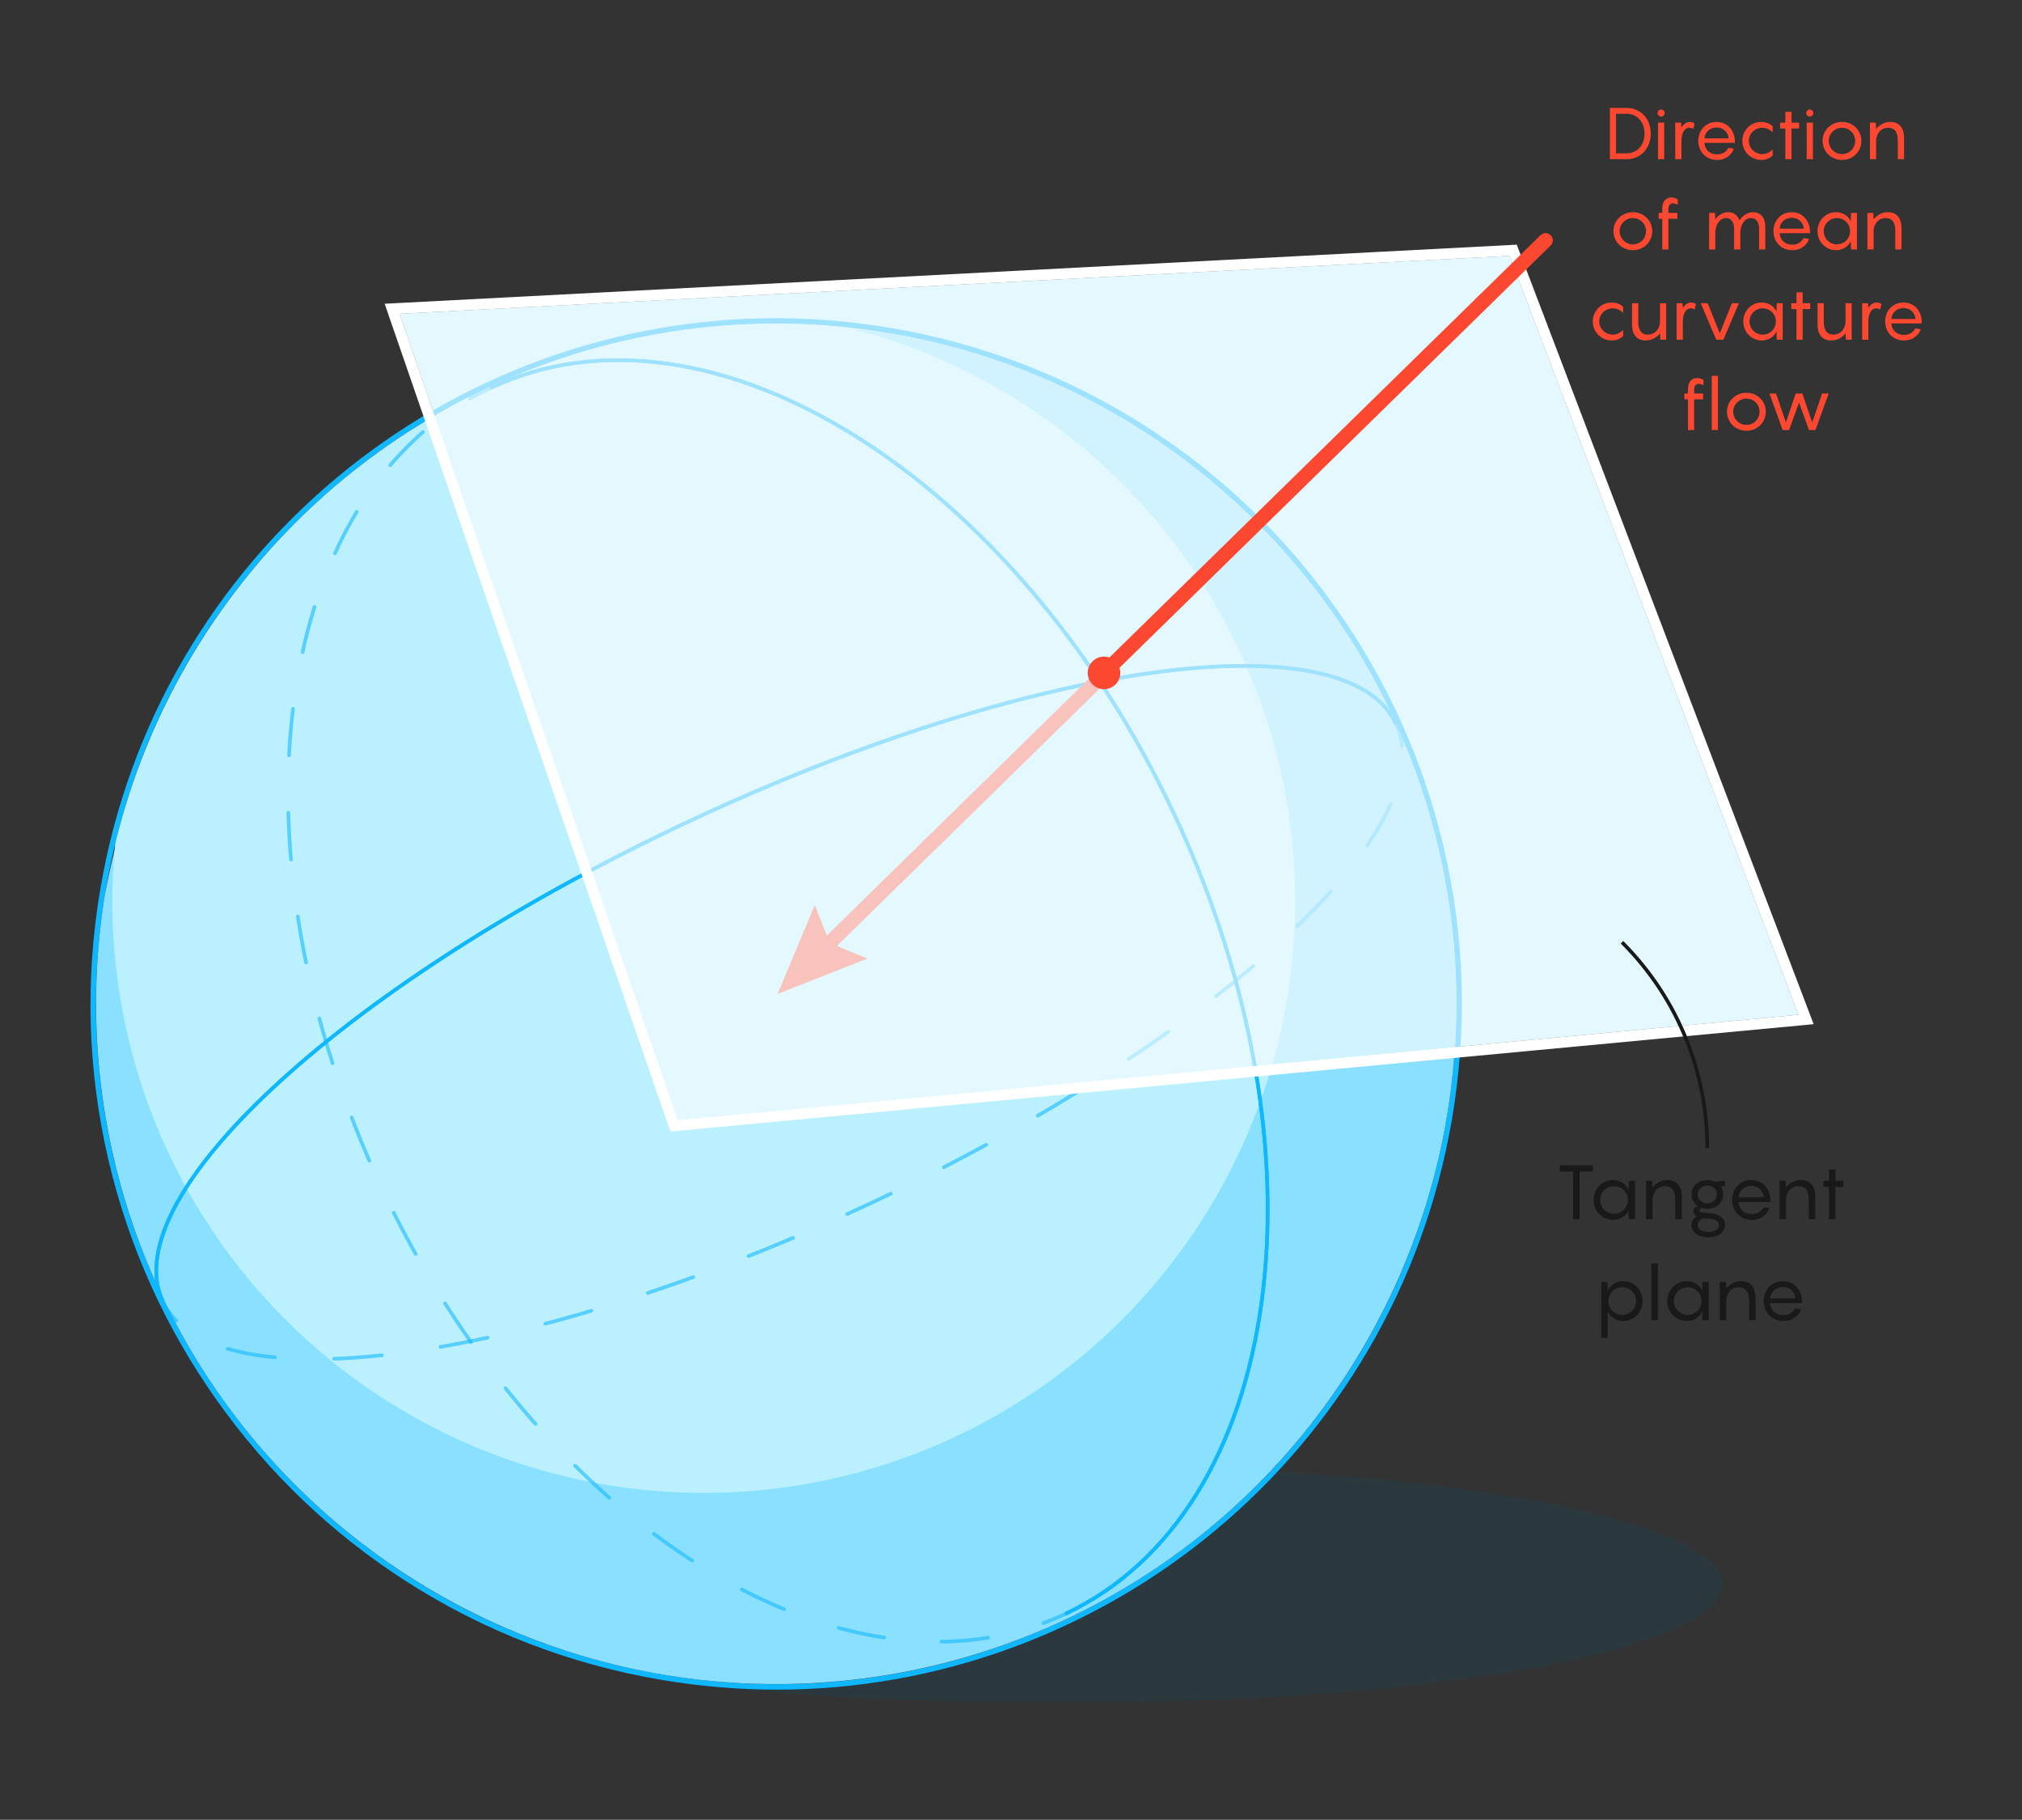<?xml version="1.0" encoding="UTF-8"?>
<svg xmlns="http://www.w3.org/2000/svg" width="560" height="503.939" xmlns:xlink="http://www.w3.org/1999/xlink" version="1.1" viewBox="0 0 560 503.939">
  <rect x="0" y="0" width="560" height="503.939" fill="#333333" stroke="none"/>
  <!-- Generator: Adobe Illustrator 29.2.1, SVG Export Plug-In . SVG Version: 2.1.0 Build 116)  -->
  <defs>
    <style>
      .st0, .st1, .st2, .st3, .st4, .st5, .st6, .st7, .st8 {
        fill: none;
      }

      .st9 {
        fill: #8ae1ff;
      }

      .st1, .st2, .st3, .st4, .st5, .st6, .st7, .st8 {
        stroke-miterlimit: 10;
      }

      .st1, .st4, .st7 {
        stroke-width: 4px;
      }

      .st1, .st7 {
        stroke: #fc4830;
      }

      .st10 {
        fill: #bbf1ff;
      }

      .st2, .st5, .st6, .st8 {
        stroke: #0fb7ff;
      }

      .st2, .st5, .st7, .st8 {
        stroke-linecap: round;
      }

      .st11 {
        opacity: .6;
      }

      .st11, .st12 {
        fill: #fff;
      }

      .st3 {
        stroke: #191919;
      }

      .st4 {
        stroke: #bbf1ff;
      }

      .st13 {
        fill: #005c7c;
        fill-opacity: .15;
      }

      .st14 {
        fill: #0fb7ff;
      }

      .st5 {
        stroke-dasharray: 13.316 16.389;
      }

      .st15 {
        opacity: .35;
      }

      .st16 {
        opacity: .2;
      }

      .st17 {
        fill: #fc4830;
      }

      .st18 {
        fill: #191919;
      }

      .st19 {
        clip-path: url(#clippath);
      }

      .st8 {
        stroke-dasharray: 12.937 15.923;
      }
    </style>
    <clipPath id="clippath">
      <circle class="st0" cx="214.965" cy="278.007" r="188.362"/>
    </clipPath>
  </defs>
  <g id="Layer_7">
    <g>
      <polygon class="st10" points="418.05 70.866 110.668 86.902 187.74 310.149 498.089 281.004 418.05 70.866"/>
      <g>
        <path class="st13" d="M477.099,438.719c-.007,18.124-80.459,32.786-179.694,32.748-182.435-.07-142.483-27.586-179.668-32.886.007-18.124,80.459-32.786,179.694-32.748,99.235.038,179.675,14.762,179.668,32.886Z"/>
        <g>
          <path class="st14" d="M214.741,89.615c10.588-.001,21.308.895,32.097,2.747,102.529,17.603,171.375,114.989,153.772,217.519-15.751,91.741-95.389,156.519-185.422,156.519-10.588,0-21.308-.895-32.097-2.747C80.563,446.05,11.716,348.663,29.319,246.134c15.751-91.741,95.389-156.514,185.422-156.519M214.752,88.115v1.5l-.001-1.5c-44.236.002-87.395,15.702-121.538,44.207-16.94,14.143-31.149,30.931-42.233,49.896-11.472,19.631-19.257,41.05-23.139,63.662-4.337,25.261-3.597,50.617,2.2,75.362,5.599,23.901,15.655,46.229,29.89,66.364,14.234,20.135,31.929,37.063,52.594,50.313,21.395,13.719,45.052,22.874,70.313,27.211,10.699,1.837,21.584,2.768,32.351,2.768,44.225,0,87.384-15.699,121.528-44.205,16.94-14.144,31.149-30.932,42.233-49.898,11.472-19.631,19.257-41.051,23.139-63.662,4.337-25.261,3.597-50.617-2.2-75.362-5.599-23.901-15.656-46.229-29.89-66.364-14.234-20.135-31.929-37.063-52.594-50.313-21.395-13.719-45.052-22.874-70.313-27.211-10.699-1.837-21.58-2.768-32.34-2.768h0Z"/>
          <g class="st19">
            <circle class="st9" cx="218.266" cy="282.677" r="192.406"/>
            <circle class="st10" cx="194.901" cy="249.626" r="163.785"/>
          </g>
        </g>
      </g>
      <g>
        <g class="st15">
          <path class="st2" d="M294.981,446.954c-1.972.924-3.97,1.762-5.992,2.516"/>
          <path class="st8" d="M273.618,453.526c-57.929,9.389-129.074-41.683-168.047-124.868-40.739-86.953-32.019-178.459,17.86-213.965"/>
          <path class="st2" d="M130.133,110.405c1.873-1.071,3.795-2.07,5.768-2.994"/>
        </g>
        <path class="st6" d="M135.9,107.411c60.679-28.429,145.481,24.534,189.41,118.296,43.929,93.762,30.35,192.818-30.33,221.247"/>
      </g>
      <g>
        <g class="st15">
          <path class="st2" d="M386.6,200.389c.914,1.95,1.477,4.034,1.704,6.239"/>
          <path class="st5" d="M385.198,222.541c-13.735,31.583-70.1,76.014-144.505,110.874-80.732,37.824-156.531,52.118-185.284,37.073"/>
          <path class="st2" d="M48.8,365.69c-1.549-1.586-2.789-3.353-3.703-5.302"/>
        </g>
        <path class="st6" d="M45.097,360.387c-13.721-29.286,51.604-88.844,145.908-133.027,94.304-44.182,181.875-56.258,195.596-26.972"/>
      </g>
      <g>
        <g class="st15">
          <path class="st2" d="M294.981,446.954c-1.972.924-3.97,1.762-5.992,2.516"/>
          <path class="st8" d="M273.618,453.526c-57.929,9.389-129.074-41.683-168.047-124.868-40.739-86.953-32.019-178.459,17.86-213.965"/>
          <path class="st2" d="M130.133,110.405c1.873-1.071,3.795-2.07,5.768-2.994"/>
        </g>
        <path class="st6" d="M135.9,107.411c60.679-28.429,145.481,24.534,189.41,118.296,43.929,93.762,30.35,192.818-30.33,221.247"/>
      </g>
      <g>
        <g class="st15">
          <path class="st2" d="M386.6,200.389c.914,1.95,1.477,4.034,1.704,6.239"/>
          <path class="st5" d="M385.198,222.541c-13.735,31.583-70.1,76.014-144.505,110.874-80.732,37.824-156.531,52.118-185.284,37.073"/>
          <path class="st2" d="M48.8,365.69c-1.549-1.586-2.789-3.353-3.703-5.302"/>
        </g>
        <path class="st6" d="M45.097,360.387c-13.721-29.286,51.604-88.844,145.908-133.027,94.304-44.182,181.875-56.258,195.596-26.972"/>
      </g>
      <g>
        <line class="st1" x1="306.691" y1="185.784" x2="227.303" y2="263.542"/>
        <polygon class="st17" points="225.666 250.632 229.774 261.122 240.177 265.447 215.362 275.239 225.666 250.632"/>
      </g>
      <g class="st16">
        <line class="st4" x1="306.691" y1="185.784" x2="227.303" y2="263.542"/>
        <polygon class="st10" points="225.666 250.632 229.774 261.122 240.177 265.447 215.362 275.239 225.666 250.632"/>
      </g>
      <path class="st12" d="M418.05,70.866l80.039,210.138-310.35,29.146L110.668,86.902l307.382-16.037M420.076,67.756l-2.182.114-307.382,16.037-3.98.208,1.301,3.767,77.072,223.247.769,2.229,2.347-.221,310.35-29.146,3.927-.369-1.404-3.686-80.039-210.138-.778-2.042h0Z"/>
      <polygon class="st11" points="418.05 70.866 110.668 86.902 187.74 310.149 498.089 281.004 418.05 70.866"/>
      <g>
        <line class="st7" x1="428.052" y1="66.558" x2="305.761" y2="186.341"/>
        <path class="st17" d="M302.604,183.118c-1.78,1.743-1.81,4.6-.066,6.38,1.743,1.78,4.6,1.81,6.38.066,1.78-1.744,1.809-4.601.066-6.38-1.743-1.78-4.6-1.81-6.38-.066Z"/>
      </g>
    </g>
  </g>
  <g id="Text">
    <g>
      <path class="st18" d="M441.127,324.403h-3.653v13.207h-1.806v-13.207h-3.653v-1.7h9.112v1.7Z"/>
      <path class="st18" d="M446.734,326.776c1.994,0,3.611,1.134,4.283,2.625l.084-2.415h1.722v10.624h-1.722l-.084-2.414c-.672,1.49-2.289,2.624-4.283,2.624-3.045,0-5.375-2.478-5.375-5.543,0-3.023,2.33-5.501,5.375-5.501ZM447.008,336.12c2.184,0,3.82-1.743,3.82-3.843,0-2.058-1.637-3.8-3.82-3.8-2.163,0-3.843,1.742-3.843,3.8,0,2.1,1.68,3.843,3.843,3.843Z"/>
      <path class="st18" d="M465.781,331.395v6.215h-1.806v-5.459c0-2.666-1.134-3.674-2.771-3.674-2.52,0-3.527,2.204-3.527,3.716v5.417h-1.806v-10.624h1.701l.084,1.848c.965-1.134,2.352-2.058,4.178-2.058,2.457,0,3.947,1.617,3.947,4.619Z"/>
      <path class="st18" d="M477.751,339.268c0,2.184-2.142,3.381-4.64,3.381-2.499,0-4.641-1.197-4.641-3.381,0-1.176.672-1.952,1.449-2.436-.567-.314-.967-.776-.967-1.364,0-.714.609-1.218,1.219-1.512-1.051-.714-1.701-1.848-1.701-3.191,0-2.288,1.89-3.989,4.389-3.989.756,0,1.469.168,2.1.462l2.771-.252v1.616l-1.239-.104c.483.63.756,1.407.756,2.268,0,2.268-1.911,3.989-4.388,3.989-.567,0-1.113-.084-1.596-.252-.379.168-.609.398-.609.672,0,.546.777.714,2.058.714,3.149,0,5.039,1.323,5.039,3.38ZM470.172,330.765c0,1.407,1.217,2.456,2.688,2.456,1.49,0,2.666-1.049,2.666-2.456,0-1.428-1.176-2.478-2.666-2.478-1.471,0-2.688,1.05-2.688,2.478ZM476.051,339.289c0-1.386-1.596-1.869-3.822-1.869-.209,0-.398-.021-.608-.041-.651.293-1.448,1.028-1.448,1.848,0,1.238,1.196,1.91,2.939,1.91,1.721,0,2.939-.63,2.939-1.848Z"/>
      <path class="st18" d="M490.33,332.865h-8.818c.062,1.932,1.49,3.339,3.674,3.339,1.743,0,2.793-.945,3.255-1.891l1.596.211c-.42,1.448-2.058,3.296-4.851,3.296-3.212,0-5.479-2.372-5.479-5.585,0-2.981,2.163-5.459,5.312-5.459,3.255,0,5.312,2.625,5.312,5.627v.462ZM481.512,331.563h7.013c-.104-1.658-1.428-3.17-3.507-3.17-1.994,0-3.443,1.428-3.506,3.17Z"/>
      <path class="st18" d="M502.741,331.395v6.215h-1.806v-5.459c0-2.666-1.134-3.674-2.771-3.674-2.52,0-3.527,2.204-3.527,3.716v5.417h-1.806v-10.624h1.7l.084,1.848c.967-1.134,2.352-2.058,4.179-2.058,2.456,0,3.947,1.617,3.947,4.619Z"/>
      <path class="st18" d="M510.533,328.686h-2.205v8.924h-1.784v-8.924h-1.512v-1.7h1.512v-3.149h1.784v3.149h2.205v1.7Z"/>
      <path class="st18" d="M443.47,354.986h1.7l.105,2.415c.65-1.512,2.268-2.625,4.262-2.625,3.045,0,5.396,2.478,5.396,5.501,0,3.065-2.352,5.543-5.396,5.543-1.994,0-3.611-1.112-4.262-2.624v7.243h-1.806v-15.453ZM449.264,364.12c2.184,0,3.863-1.743,3.863-3.843,0-2.058-1.68-3.8-3.863-3.8-2.163,0-3.821,1.742-3.821,3.8,0,2.1,1.658,3.843,3.821,3.843Z"/>
      <path class="st18" d="M459.156,365.61h-1.806v-15.747h1.806v15.747Z"/>
      <path class="st18" d="M467.157,354.776c1.995,0,3.611,1.134,4.283,2.625l.084-2.415h1.722v10.624h-1.722l-.084-2.414c-.672,1.49-2.288,2.624-4.283,2.624-3.044,0-5.375-2.478-5.375-5.543,0-3.023,2.331-5.501,5.375-5.501ZM467.429,364.12c2.184,0,3.822-1.743,3.822-3.843,0-2.058-1.639-3.8-3.822-3.8-2.162,0-3.842,1.742-3.842,3.8,0,2.1,1.68,3.843,3.842,3.843Z"/>
      <path class="st18" d="M486.203,359.395v6.215h-1.806v-5.459c0-2.666-1.134-3.674-2.771-3.674-2.52,0-3.527,2.204-3.527,3.716v5.417h-1.806v-10.624h1.701l.084,1.848c.965-1.134,2.352-2.058,4.178-2.058,2.457,0,3.947,1.617,3.947,4.619Z"/>
      <path class="st18" d="M499.076,360.865h-8.818c.062,1.932,1.49,3.339,3.674,3.339,1.743,0,2.793-.945,3.255-1.891l1.596.211c-.42,1.448-2.058,3.296-4.851,3.296-3.212,0-5.479-2.372-5.479-5.585,0-2.981,2.163-5.459,5.312-5.459,3.255,0,5.312,2.625,5.312,5.627v.462ZM490.258,359.563h7.013c-.104-1.658-1.428-3.17-3.507-3.17-1.994,0-3.443,1.428-3.506,3.17Z"/>
    </g>
    <path class="st3" d="M449.219,260.933c15.745,15.745,23.617,36.381,23.617,57.017"/>
    <g>
      <rect class="st0" x="433.975" y="29.087" width="105.001" height="94.811"/>
      <path class="st17" d="M457.188,36.985c0,3.981-2.701,7.102-6.742,7.102h-4.581v-14.203h4.581c4.041,0,6.742,3.121,6.742,7.101ZM455.468,36.985c0-3.321-2.121-5.481-5.021-5.481h-2.88v10.962h2.88c2.901,0,5.021-2.16,5.021-5.481Z"/>
      <path class="st17" d="M459.066,31.304c0-.56.44-.98.98-.98.56,0,.98.42.98.98,0,.54-.42.98-.98.98-.541,0-.98-.44-.98-.98ZM460.906,44.087h-1.72v-10.122h1.72v10.122Z"/>
      <path class="st17" d="M469.287,34.205l-.3,1.5c-.2-.14-.6-.32-1.08-.32-1.561,0-2.221,1.76-2.221,3.661v5.041h-1.72v-10.122h1.621l.08,1.28c.62-.86,1.4-1.48,2.34-1.48.62,0,1.06.24,1.28.44Z"/>
      <path class="st17" d="M480.468,39.566h-8.401c.06,1.84,1.42,3.181,3.501,3.181,1.66,0,2.66-.9,3.101-1.8l1.52.2c-.399,1.38-1.96,3.141-4.62,3.141-3.062,0-5.222-2.26-5.222-5.321,0-2.841,2.061-5.201,5.062-5.201,3.101,0,5.061,2.5,5.061,5.361v.44ZM472.067,38.326h6.682c-.101-1.58-1.36-3.021-3.341-3.021-1.9,0-3.281,1.36-3.341,3.021Z"/>
      <path class="st17" d="M488.046,35.385c-1.94,0-3.701,1.54-3.701,3.621,0,2.12,1.761,3.661,3.701,3.661,1.14,0,2.061-.44,2.9-1.28v1.68c-.78.76-1.86,1.22-3.161,1.22-2.96,0-5.24-2.38-5.24-5.281,0-2.841,2.28-5.241,5.24-5.241,1.301,0,2.381.46,3.161,1.22v1.66c-.84-.82-1.761-1.26-2.9-1.26Z"/>
      <path class="st17" d="M498.266,35.585h-2.101v8.502h-1.7v-8.502h-1.44v-1.62h1.44v-3.001h1.7v3.001h2.101v1.62Z"/>
      <path class="st17" d="M500.245,31.304c0-.56.44-.98.98-.98.56,0,.979.42.979.98,0,.54-.42.98-.979.98-.54,0-.98-.44-.98-.98ZM502.086,44.087h-1.721v-10.122h1.721v10.122Z"/>
      <path class="st17" d="M504.765,39.006c0-2.881,2.32-5.241,5.381-5.241,3.08,0,5.361,2.36,5.361,5.241,0,2.921-2.281,5.281-5.361,5.281-3.061,0-5.381-2.361-5.381-5.281ZM513.786,39.006c0-1.96-1.561-3.621-3.641-3.621-2.061,0-3.661,1.66-3.661,3.621,0,2,1.601,3.661,3.661,3.661,2.08,0,3.641-1.66,3.641-3.661Z"/>
      <path class="st17" d="M527.326,38.166v5.921h-1.72v-5.201c0-2.541-1.081-3.501-2.641-3.501-2.401,0-3.361,2.1-3.361,3.541v5.161h-1.72v-10.122h1.62l.08,1.76c.92-1.08,2.24-1.96,3.98-1.96,2.341,0,3.761,1.54,3.761,4.401Z"/>
      <path class="st17" d="M446.846,64.006c0-2.881,2.321-5.241,5.381-5.241,3.081,0,5.361,2.36,5.361,5.241,0,2.921-2.28,5.281-5.361,5.281-3.061,0-5.381-2.361-5.381-5.281ZM455.867,64.006c0-1.96-1.56-3.621-3.641-3.621-2.061,0-3.661,1.66-3.661,3.621,0,2,1.601,3.661,3.661,3.661,2.081,0,3.641-1.66,3.641-3.661Z"/>
      <path class="st17" d="M462.066,58.024v.94h2.48v1.62h-2.48v8.502h-1.7v-8.502h-1v-1.62h1v-1.18c0-2.301,1.24-3.101,2.541-3.101.8,0,1.46.34,1.74.56v1.48c-.16-.12-.7-.42-1.2-.42-1.061,0-1.38.68-1.38,1.72Z"/>
      <path class="st17" d="M488.909,62.785v6.301h-1.721v-5.781c0-1.74-.78-2.921-2.24-2.921-1.74,0-2.841,1.76-2.961,3.881v4.821h-1.72v-5.781c0-1.74-.801-2.921-2.241-2.921-1.74,0-2.84,1.76-2.96,3.881v4.821h-1.721v-10.122h1.62l.08,1.76c.86-1.1,2.061-1.96,3.581-1.96,1.58,0,2.641.88,3.101,2.28.88-1.26,2.141-2.28,3.821-2.28,2.16,0,3.36,1.66,3.36,4.021Z"/>
      <path class="st17" d="M501.287,64.566h-8.402c.061,1.84,1.421,3.181,3.501,3.181,1.66,0,2.66-.9,3.101-1.8l1.521.2c-.4,1.38-1.961,3.141-4.621,3.141-3.061,0-5.221-2.26-5.221-5.321,0-2.841,2.06-5.201,5.061-5.201,3.101,0,5.062,2.5,5.062,5.361v.44ZM492.885,63.326h6.682c-.1-1.58-1.36-3.021-3.341-3.021-1.9,0-3.28,1.36-3.341,3.021Z"/>
      <path class="st17" d="M508.487,58.765c1.9,0,3.44,1.08,4.08,2.5l.08-2.301h1.641v10.122h-1.641l-.08-2.301c-.64,1.42-2.18,2.501-4.08,2.501-2.901,0-5.121-2.361-5.121-5.281,0-2.881,2.22-5.241,5.121-5.241ZM508.746,67.666c2.08,0,3.641-1.66,3.641-3.661,0-1.96-1.561-3.621-3.641-3.621-2.061,0-3.661,1.66-3.661,3.621,0,2,1.601,3.661,3.661,3.661Z"/>
      <path class="st17" d="M526.627,63.166v5.921h-1.72v-5.201c0-2.541-1.081-3.501-2.641-3.501-2.401,0-3.361,2.1-3.361,3.541v5.161h-1.72v-10.122h1.62l.08,1.76c.92-1.08,2.24-1.96,3.98-1.96,2.341,0,3.761,1.54,3.761,4.401Z"/>
      <path class="st17" d="M446.627,85.385c-1.94,0-3.701,1.54-3.701,3.621,0,2.12,1.761,3.661,3.701,3.661,1.14,0,2.06-.44,2.9-1.28v1.68c-.78.76-1.86,1.22-3.161,1.22-2.96,0-5.241-2.38-5.241-5.281,0-2.841,2.281-5.241,5.241-5.241,1.3,0,2.38.46,3.161,1.22v1.66c-.84-.82-1.76-1.26-2.9-1.26Z"/>
      <path class="st17" d="M461.448,83.965v10.122h-1.621l-.06-1.78c-.94,1.1-2.24,1.98-4.001,1.98-2.34,0-3.761-1.54-3.761-4.401v-5.921h1.721v5.201c0,2.541,1.08,3.501,2.641,3.501,2.4,0,3.36-2.1,3.36-3.541h.02v-5.161h1.701Z"/>
      <path class="st17" d="M469.667,84.205l-.3,1.5c-.2-.14-.6-.32-1.08-.32-1.561,0-2.221,1.76-2.221,3.661v5.041h-1.72v-10.122h1.621l.08,1.28c.62-.86,1.4-1.48,2.34-1.48.62,0,1.06.24,1.28.44Z"/>
      <path class="st17" d="M481.588,83.965l-4.301,10.122h-1.961l-4.301-10.122h1.921l3.36,8.342,3.361-8.342h1.92Z"/>
      <path class="st17" d="M487.927,83.765c1.9,0,3.44,1.08,4.08,2.501l.08-2.301h1.641v10.122h-1.641l-.08-2.301c-.64,1.42-2.18,2.5-4.08,2.5-2.901,0-5.121-2.36-5.121-5.281,0-2.881,2.22-5.241,5.121-5.241ZM488.187,92.666c2.08,0,3.641-1.66,3.641-3.661,0-1.96-1.561-3.621-3.641-3.621-2.061,0-3.661,1.66-3.661,3.621,0,2,1.601,3.661,3.661,3.661Z"/>
      <path class="st17" d="M501.347,85.585h-2.101v8.502h-1.7v-8.502h-1.44v-1.62h1.44v-3.001h1.7v3.001h2.101v1.62Z"/>
      <path class="st17" d="M512.827,83.965v10.122h-1.62l-.06-1.78c-.94,1.1-2.241,1.98-4.001,1.98-2.341,0-3.761-1.54-3.761-4.401v-5.921h1.72v5.201c0,2.541,1.08,3.501,2.641,3.501,2.4,0,3.361-2.1,3.361-3.541h.02v-5.161h1.7Z"/>
      <path class="st17" d="M521.046,84.205l-.3,1.5c-.2-.14-.6-.32-1.08-.32-1.561,0-2.221,1.76-2.221,3.661v5.041h-1.72v-10.122h1.62l.08,1.28c.62-.86,1.4-1.48,2.34-1.48.62,0,1.061.24,1.28.44Z"/>
      <path class="st17" d="M532.228,89.566h-8.402c.061,1.84,1.421,3.181,3.501,3.181,1.66,0,2.66-.9,3.101-1.8l1.521.2c-.4,1.38-1.961,3.141-4.621,3.141-3.061,0-5.221-2.26-5.221-5.321,0-2.841,2.06-5.201,5.061-5.201,3.101,0,5.062,2.501,5.062,5.361v.44ZM523.825,88.326h6.682c-.1-1.58-1.36-3.021-3.341-3.021-1.9,0-3.28,1.36-3.341,3.021Z"/>
      <path class="st17" d="M469.196,108.025v.94h2.48v1.62h-2.48v8.502h-1.7v-8.502h-1v-1.62h1v-1.18c0-2.301,1.24-3.101,2.541-3.101.8,0,1.46.34,1.74.56v1.48c-.16-.12-.7-.42-1.2-.42-1.061,0-1.38.68-1.38,1.72Z"/>
      <path class="st17" d="M475.796,119.087h-1.72v-15.003h1.72v15.003Z"/>
      <path class="st17" d="M478.296,114.006c0-2.881,2.32-5.241,5.381-5.241,3.08,0,5.361,2.361,5.361,5.241,0,2.921-2.281,5.281-5.361,5.281-3.061,0-5.381-2.36-5.381-5.281ZM487.318,114.006c0-1.96-1.561-3.621-3.641-3.621-2.061,0-3.661,1.66-3.661,3.621,0,2,1.601,3.661,3.661,3.661,2.08,0,3.641-1.66,3.641-3.661Z"/>
      <path class="st17" d="M506.459,108.965l-3.661,10.122h-1.8l-2.741-7.602-2.761,7.602h-1.78l-3.66-10.122h1.82l2.74,8.022,2.721-8.022h1.82l2.741,8.022,2.74-8.022h1.82Z"/>
    </g>
  </g>
</svg>